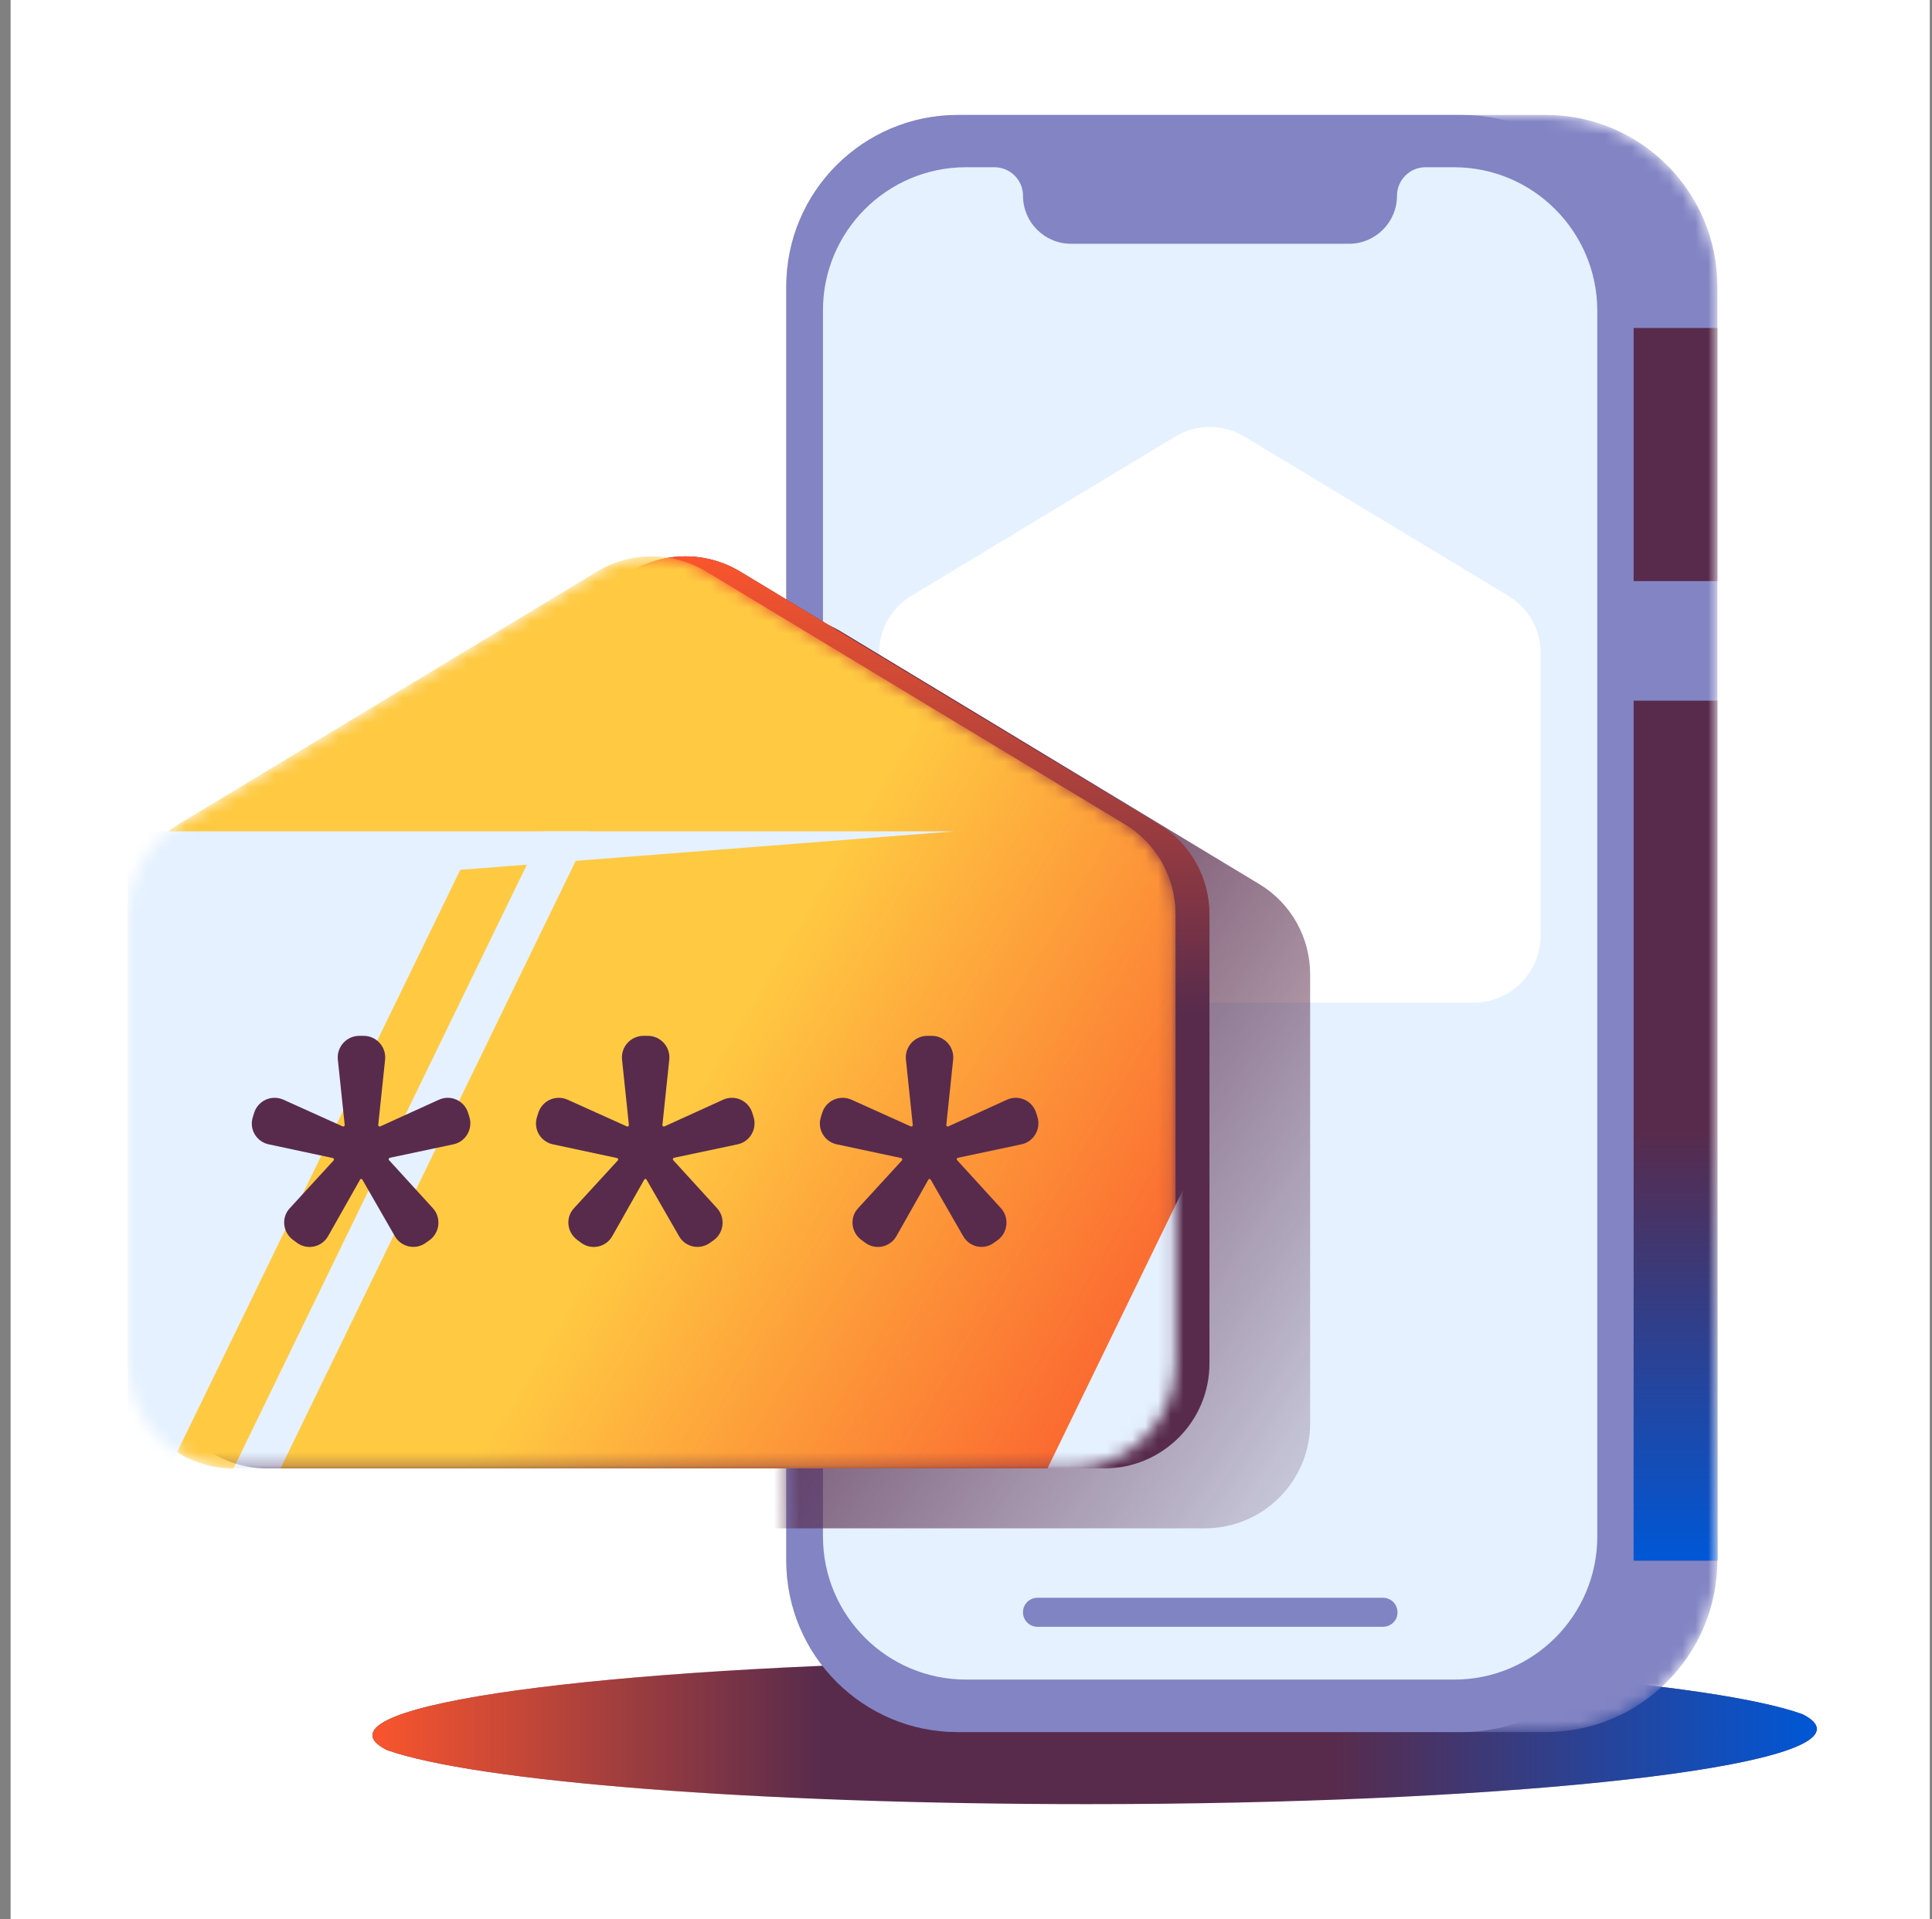 <svg width="151" height="150" viewBox="0 0 151 150" fill="none" xmlns="http://www.w3.org/2000/svg">
<rect x="0" y="0" width="151" height="150" fill="#808080" stroke="none"/>
<rect width="150" height="150" transform="translate(0.828)" fill="white"/>
<path d="M141.997 135.118C141.997 134.726 141.612 134.334 140.865 133.963C133.975 131.508 112.077 129.734 86.131 129.734C54.645 129.734 29.109 132.375 29.109 135.613C29.109 136.005 29.495 136.397 30.242 136.768C37.156 139.223 59.03 140.997 84.975 140.997C116.461 140.997 141.997 138.356 141.997 135.118Z" fill="#582B4C"/>
<path d="M141.997 135.118C141.997 134.726 141.612 134.334 140.865 133.963C133.975 131.508 112.077 129.734 86.131 129.734C54.645 129.734 29.109 132.375 29.109 135.613C29.109 136.005 29.495 136.397 30.242 136.768C37.156 139.223 59.03 140.997 84.975 140.997C116.461 140.997 141.997 138.356 141.997 135.118Z" fill="url(#paint0_linear_30817_222963)"/>
<mask id="mask0_30817_222963" style="mask-type:alpha" maskUnits="userSpaceOnUse" x="61" y="8" width="74" height="128">
<path d="M120.817 135.365H74.861C67.456 135.365 61.453 129.363 61.453 121.958V22.392C61.453 14.987 67.456 8.984 74.861 8.984H120.817C128.222 8.984 134.225 14.987 134.225 22.392V121.937C134.225 129.342 128.222 135.365 120.817 135.365Z" fill="white"/>
</mask>
<g mask="url(#mask0_30817_222963)">
<path d="M120.817 135.365H74.861C67.456 135.365 61.453 129.363 61.453 121.958V22.392C61.453 14.987 67.456 8.984 74.861 8.984H120.817C128.222 8.984 134.225 14.987 134.225 22.392V121.937C134.225 129.342 128.222 135.365 120.817 135.365Z" fill="#8284C4"/>
<path d="M134.231 54.758H127.672V121.96H134.231V54.758Z" fill="#582B4C"/>
<path d="M134.231 54.758H127.672V121.96H134.231V54.758Z" fill="url(#paint1_linear_30817_222963)"/>
<path d="M134.231 25.633H127.672V45.414H134.231V25.633Z" fill="#582B4C"/>
</g>
<path d="M114.258 135.365H74.861C67.456 135.365 61.453 129.363 61.453 121.958V22.392C61.453 14.987 67.456 8.984 74.861 8.984H114.258C121.663 8.984 127.666 14.987 127.666 22.392V121.937C127.666 129.342 121.663 135.365 114.258 135.365Z" fill="#8284C4"/>
<path d="M113.639 13.07H111.412C110.174 13.07 109.184 14.081 109.184 15.298C109.184 17.381 107.492 19.052 105.43 19.052H83.71C81.626 19.052 79.956 17.361 79.956 15.298C79.956 14.06 78.945 13.07 77.728 13.07H75.5C69.333 13.07 64.32 18.083 64.32 24.25V120.083C64.32 126.25 69.333 131.263 75.5 131.263H113.66C119.827 131.263 124.84 126.25 124.84 120.083V24.25C124.819 18.083 119.807 13.07 113.639 13.07Z" fill="#E5F1FF"/>
<path d="M108.088 127.136H81.088C80.448 127.136 79.953 126.62 79.953 126.002C79.953 125.362 80.469 124.867 81.088 124.867H108.088C108.728 124.867 109.223 125.383 109.223 126.002C109.243 126.62 108.728 127.136 108.088 127.136Z" fill="#8184C3"/>
<path d="M115.196 78.355H73.901C71.034 78.355 68.703 76.024 68.703 73.156V51.024C68.703 49.209 69.652 47.517 71.22 46.568L91.867 34.11C93.517 33.12 95.601 33.12 97.251 34.11L117.898 46.568C119.466 47.517 120.415 49.209 120.415 51.024V73.136C120.394 76.024 118.063 78.355 115.196 78.355Z" fill="white"/>
<mask id="mask1_30817_222963" style="mask-type:alpha" maskUnits="userSpaceOnUse" x="61" y="8" width="74" height="128">
<path d="M120.817 135.365H74.861C67.456 135.365 61.453 129.363 61.453 121.958V22.392C61.453 14.987 67.456 8.984 74.861 8.984H120.817C128.222 8.984 134.225 14.987 134.225 22.392V121.937C134.225 129.342 128.222 135.365 120.817 135.365Z" fill="white"/>
</mask>
<g mask="url(#mask1_30817_222963)">
<path d="M94.166 119.442H28.759C24.2 119.442 20.508 115.749 20.508 111.191V76.146C20.508 73.258 22.014 70.576 24.489 69.091L57.182 49.351C59.802 47.763 63.082 47.763 65.722 49.351L98.416 69.091C100.891 70.576 102.397 73.258 102.397 76.146V111.191C102.417 115.749 98.725 119.442 94.166 119.442Z" fill="url(#paint2_linear_30817_222963)"/>
</g>
<path d="M86.299 114.762H20.891C16.333 114.762 12.641 111.07 12.641 106.511V71.466C12.641 68.578 14.146 65.897 16.622 64.412L49.315 44.672C51.935 43.083 55.215 43.083 57.855 44.672L90.549 64.412C93.024 65.897 94.529 68.578 94.529 71.466V106.511C94.55 111.07 90.858 114.762 86.299 114.762Z" fill="#582B4C"/>
<path d="M86.299 114.762H20.891C16.333 114.762 12.641 111.07 12.641 106.511V71.466C12.641 68.578 14.146 65.897 16.622 64.412L49.315 44.672C51.935 43.083 55.215 43.083 57.855 44.672L90.549 64.412C93.024 65.897 94.529 68.578 94.529 71.466V106.511C94.55 111.07 90.858 114.762 86.299 114.762Z" fill="url(#paint3_linear_30817_222963)"/>
<mask id="mask2_30817_222963" style="mask-type:alpha" maskUnits="userSpaceOnUse" x="9" y="43" width="83" height="72">
<path d="M83.643 114.762H18.235C13.677 114.762 9.984 111.07 9.984 106.511V71.466C9.984 68.578 11.49 65.897 13.965 64.412L46.659 44.672C49.279 43.083 52.558 43.083 55.199 44.672L87.892 64.412C90.368 65.897 91.873 68.578 91.873 71.466V106.511C91.894 111.07 88.202 114.762 83.643 114.762Z" fill="white"/>
</mask>
<g mask="url(#mask2_30817_222963)">
<path d="M83.643 114.762H18.235C13.677 114.762 9.984 111.07 9.984 106.511V71.466C9.984 68.578 11.49 65.897 13.965 64.412L46.659 44.672C49.279 43.083 52.558 43.083 55.199 44.672L87.892 64.412C90.368 65.897 91.873 68.578 91.873 71.466V106.511C91.894 111.07 88.202 114.762 83.643 114.762Z" fill="#FFCA42"/>
<path d="M83.643 114.762H18.235C13.677 114.762 9.984 111.07 9.984 106.511V71.466C9.984 68.578 11.49 65.897 13.965 64.412L46.659 44.672C49.279 43.083 52.558 43.083 55.199 44.672L87.892 64.412C90.368 65.897 91.873 68.578 91.873 71.466V106.511C91.894 111.07 88.202 114.762 83.643 114.762Z" fill="url(#paint4_linear_30817_222963)"/>
<path d="M13.223 114.762H9.984V64.969H37.439H74.588L35.974 67.98L13.223 114.762Z" fill="#E5F1FF"/>
<path d="M106.083 64.969H109.322V114.762H81.867L106.083 64.969Z" fill="#E5F1FF"/>
<path d="M46.117 64.969H42.445L18.25 114.762H21.922L46.117 64.969Z" fill="#E5F1FF"/>
</g>
<path d="M53.072 96.609L50.535 92.195C50.493 92.112 50.39 92.112 50.349 92.195L47.853 96.609C47.358 97.475 46.224 97.723 45.419 97.125L45.11 96.898C44.305 96.299 44.181 95.144 44.862 94.422L48.286 90.689C48.348 90.627 48.307 90.524 48.224 90.503L43.212 89.431C42.243 89.225 41.665 88.234 41.974 87.286L42.078 86.956C42.387 86.007 43.439 85.532 44.367 85.945L48.988 88.028C49.07 88.069 49.153 88.007 49.153 87.925L48.616 82.81C48.513 81.82 49.297 80.953 50.287 80.953H50.638C51.628 80.953 52.412 81.82 52.309 82.81L51.772 87.925C51.772 88.007 51.855 88.069 51.937 88.028L56.516 85.945C57.424 85.532 58.476 86.007 58.785 86.935L58.889 87.265C59.198 88.214 58.62 89.225 57.651 89.431L52.68 90.483C52.597 90.503 52.556 90.606 52.618 90.668L56.042 94.422C56.702 95.144 56.599 96.299 55.815 96.898L55.526 97.104C54.701 97.723 53.567 97.475 53.072 96.609Z" fill="#582B4C"/>
<path d="M30.861 96.609L28.324 92.195C28.282 92.112 28.179 92.112 28.138 92.195L25.642 96.609C25.147 97.475 24.013 97.723 23.208 97.125L22.899 96.898C22.094 96.299 21.971 95.144 22.651 94.422L26.075 90.689C26.137 90.627 26.096 90.524 26.013 90.503L21.001 89.431C20.032 89.225 19.454 88.234 19.764 87.286L19.867 86.956C20.176 86.007 21.228 85.532 22.156 85.945L26.777 88.028C26.859 88.069 26.942 88.007 26.942 87.925L26.405 82.81C26.302 81.82 27.086 80.953 28.076 80.953H28.427C29.417 80.953 30.201 81.82 30.098 82.81L29.561 87.925C29.561 88.007 29.644 88.069 29.726 88.028L34.306 85.945C35.213 85.532 36.265 86.007 36.574 86.935L36.678 87.265C36.987 88.214 36.409 89.225 35.44 89.431L30.469 90.483C30.386 90.503 30.345 90.606 30.407 90.668L33.831 94.422C34.491 95.144 34.388 96.299 33.604 96.898L33.315 97.104C32.511 97.723 31.356 97.475 30.861 96.609Z" fill="#582B4C"/>
<path d="M75.28 96.609L72.743 92.195C72.701 92.112 72.598 92.112 72.557 92.195L70.061 96.609C69.566 97.475 68.432 97.723 67.627 97.125L67.318 96.898C66.513 96.299 66.39 95.144 67.07 94.422L70.494 90.689C70.556 90.627 70.515 90.524 70.433 90.503L65.4 89.431C64.43 89.225 63.852 88.234 64.162 87.286L64.265 86.956C64.574 86.007 65.626 85.532 66.555 85.945L71.175 88.028C71.258 88.069 71.34 88.007 71.34 87.925L70.804 82.81C70.701 81.82 71.484 80.953 72.475 80.953H72.825C73.815 80.953 74.599 81.82 74.496 82.81L73.96 87.925C73.96 88.007 74.042 88.069 74.125 88.028L78.704 85.945C79.612 85.532 80.663 86.007 80.973 86.935L81.076 87.265C81.385 88.214 80.808 89.225 79.838 89.431L74.867 90.483C74.785 90.503 74.743 90.606 74.805 90.668L78.23 94.422C78.889 95.144 78.786 96.299 78.003 96.898L77.714 97.104C76.909 97.723 75.775 97.475 75.28 96.609Z" fill="#582B4C"/>
<defs>
<linearGradient id="paint0_linear_30817_222963" x1="29.109" y1="135.366" x2="141.997" y2="135.366" gradientUnits="userSpaceOnUse">
<stop stop-color="#FA552D"/>
<stop offset="0.31" stop-color="#FA552D" stop-opacity="0"/>
<stop offset="0.666" stop-color="#0057D6" stop-opacity="0"/>
<stop offset="1" stop-color="#0057D6"/>
</linearGradient>
<linearGradient id="paint1_linear_30817_222963" x1="130.952" y1="121.96" x2="130.952" y2="88.359" gradientUnits="userSpaceOnUse">
<stop stop-color="#0057D6"/>
<stop offset="1" stop-color="#0057D6" stop-opacity="0"/>
</linearGradient>
<linearGradient id="paint2_linear_30817_222963" x1="56.533" y1="87.085" x2="113.595" y2="124.093" gradientUnits="userSpaceOnUse">
<stop stop-color="#582B4C"/>
<stop offset="1" stop-color="#582B4C" stop-opacity="0"/>
</linearGradient>
<linearGradient id="paint3_linear_30817_222963" x1="53.585" y1="43.48" x2="53.585" y2="79.121" gradientUnits="userSpaceOnUse">
<stop stop-color="#FA552D"/>
<stop offset="1" stop-color="#FA552D" stop-opacity="0"/>
</linearGradient>
<linearGradient id="paint4_linear_30817_222963" x1="91.873" y1="114.762" x2="50.929" y2="90.285" gradientUnits="userSpaceOnUse">
<stop stop-color="#FA552D"/>
<stop offset="1" stop-color="#FA552D" stop-opacity="0"/>
</linearGradient>
</defs>
</svg>
